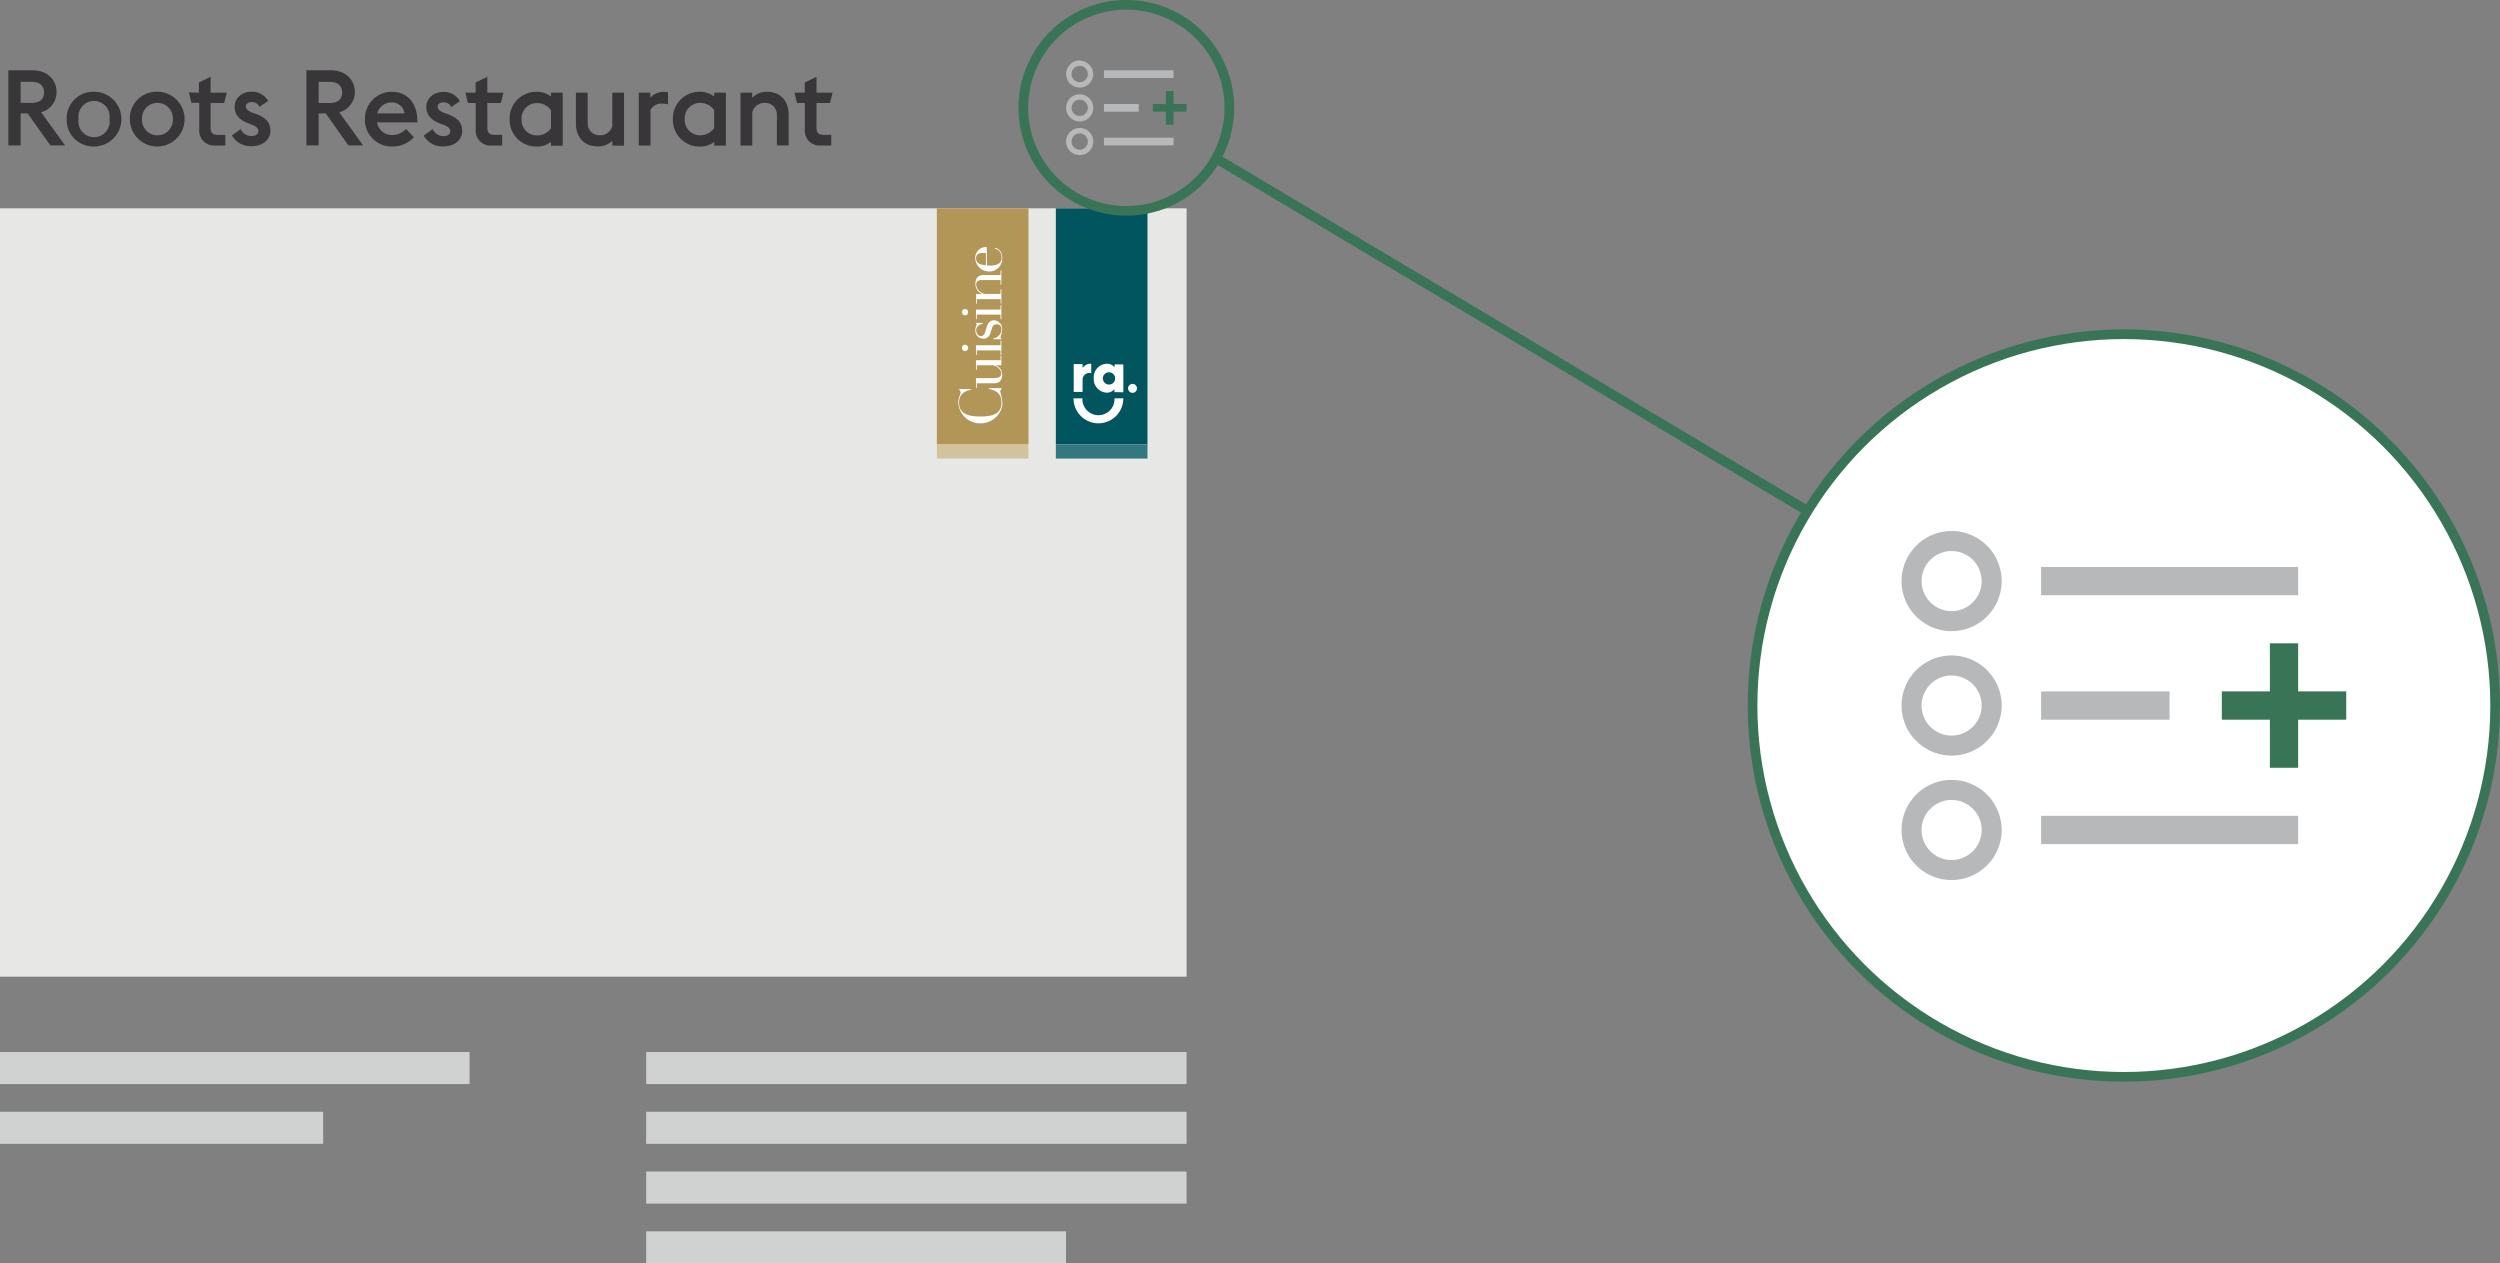 <svg id="Layer_1" data-name="Layer 1" xmlns="http://www.w3.org/2000/svg" xmlns:xlink="http://www.w3.org/1999/xlink" viewBox="0 0 639.23 323.05"><rect x="0" y="0" width="639.23" height="323.05" fill="#808080" stroke="none"/><defs><style>.cls-1,.cls-2{fill:none;}.cls-2{stroke:#3a7457;stroke-miterlimit:10;stroke-width:2.48px;}.cls-3{clip-path:url(#clip-path);}.cls-4{fill:#fff;}.cls-5{fill:#3a7457;}.cls-6{fill:#b6b8ba;}.cls-7{fill:#e7e8e6;}.cls-8{fill:#383638;}.cls-9{fill:#00555f;}.cls-10{fill:#33777f;}.cls-11{fill:#b29658;}.cls-12{fill:#d3c29e;}.cls-13{fill:#cfd2d0;}</style><clipPath id="clip-path"><rect class="cls-1" width="639.23" height="323.05"/></clipPath></defs><title>Artboard 1</title><line class="cls-2" x1="311.4" y1="40.77" x2="462.4" y2="130.77"/><g class="cls-3"><path class="cls-4" d="M543.05,275.34a94.94,94.94,0,1,0-94.94-94.94,94.94,94.94,0,0,0,94.94,94.94"/><circle class="cls-2" cx="543.05" cy="180.4" r="94.94"/></g><polygon class="cls-5" points="599.91 176.78 587.62 176.78 587.62 164.49 580.39 164.49 580.39 176.78 568.1 176.78 568.1 184.02 580.39 184.02 580.39 196.31 587.62 196.31 587.62 184.02 599.91 184.02 599.91 176.78"/><g class="cls-3"><path class="cls-6" d="M499,156.26a7.68,7.68,0,1,1,7.69-7.68,7.69,7.69,0,0,1-7.69,7.68m0-20.48a12.8,12.8,0,1,0,12.81,12.8A12.8,12.8,0,0,0,499,135.78"/><path class="cls-6" d="M499,219.9a7.68,7.68,0,1,1,7.69-7.68A7.69,7.69,0,0,1,499,219.9m0-20.48a12.8,12.8,0,1,0,12.81,12.8A12.8,12.8,0,0,0,499,199.42"/><path class="cls-6" d="M499,188.08a7.68,7.68,0,1,1,7.69-7.68,7.69,7.69,0,0,1-7.69,7.68m0-20.48a12.8,12.8,0,1,0,12.81,12.8A12.8,12.8,0,0,0,499,167.6"/></g><rect class="cls-6" x="521.89" y="144.97" width="65.73" height="7.23"/><rect class="cls-6" x="521.89" y="176.79" width="32.85" height="7.23"/><rect class="cls-6" x="521.89" y="208.6" width="65.73" height="7.23"/><rect class="cls-7" y="53.27" width="303.4" height="196.46"/><g class="cls-3"><path class="cls-8" d="M203.14,23.69l.65,2.65h2V33.1a3.79,3.79,0,0,0,4.14,4.11h2.62V34.48h-1.86c-1.54,0-1.92-.62-1.92-2V26.34h3.46l.65-2.65h-4.11V19.64l-3,1.46v2.59Zm-13.79,0V37.21h3V28.69a3.22,3.22,0,0,1,3.22-2.38,3,3,0,0,1,3.08,3v7.87h3V29.29c0-3.49-2.13-5.82-5.49-5.82A5.09,5.09,0,0,0,192.33,25V23.69Zm-6.75,9.06a4.33,4.33,0,0,1-3.6,1.84,3.91,3.91,0,0,1-3.92-4.14A3.91,3.91,0,0,1,179,26.31a4.33,4.33,0,0,1,3.6,1.84Zm0,3.48v1h3V23.69h-3v1A5.73,5.73,0,0,0,179,23.47a6.81,6.81,0,0,0-6.95,7,6.8,6.8,0,0,0,6.95,7,5.71,5.71,0,0,0,3.63-1.19M163.32,23.69V37.21h3V28.12a3.17,3.17,0,0,1,3-1.62,5,5,0,0,1,1.48.19V23.58a5.77,5.77,0,0,0-1-.08A4.31,4.31,0,0,0,166.29,25V23.69ZM156.56,36v1.25h3V23.69h-3v8.6a3.23,3.23,0,0,1-3.22,2.3,3,3,0,0,1-3.08-3V23.69h-3v7.92c0,3.49,2.13,5.81,5.49,5.81A5.08,5.08,0,0,0,156.56,36m-15.68-3.21a4.33,4.33,0,0,1-3.6,1.84,3.92,3.92,0,0,1-3.92-4.14,3.92,3.92,0,0,1,3.92-4.14,4.33,4.33,0,0,1,3.6,1.84Zm0,3.48v1h3V23.69h-3v1a5.72,5.72,0,0,0-3.62-1.22,6.81,6.81,0,0,0-6.95,7,6.8,6.8,0,0,0,6.95,7,5.71,5.71,0,0,0,3.62-1.19M119,23.69l.64,2.65h2V33.1a3.79,3.79,0,0,0,4.13,4.11h2.63V34.48h-1.87c-1.54,0-1.92-.62-1.92-2V26.34h3.46l.65-2.65h-4.11V19.64l-3,1.46v2.59Zm-10.66,11a5.5,5.5,0,0,0,5,2.75c2.87,0,4.84-1.64,4.84-4,0-2.11-1.27-3.3-3.54-4.19l-1-.36c-1.27-.51-1.73-.94-1.73-1.64s.7-1.09,1.48-1.09a2.11,2.11,0,0,1,2,1.22l2.19-1.51a4.61,4.61,0,0,0-4.22-2.36c-2.51,0-4.35,1.63-4.35,3.82,0,1.83,1,3.27,3.29,4.16l1,.38c1.24.46,1.81.92,1.81,1.7s-.7,1.25-1.73,1.25A3,3,0,0,1,110.65,33ZM96.46,29A3.71,3.71,0,0,1,100,26.2,3.18,3.18,0,0,1,103.41,29ZM93.3,30.45a6.82,6.82,0,0,0,7,7,7.26,7.26,0,0,0,5.52-2.35l-2-2.13a4.68,4.68,0,0,1-3.52,1.54,3.78,3.78,0,0,1-3.89-3.22h10.3v-.81c-.19-4.33-2.7-7-6.46-7a6.81,6.81,0,0,0-6.92,7m-9-4.14H81.48v-5.4h2.79c2.16,0,3.22,1.08,3.22,2.73s-1.06,2.67-3.22,2.67M83.3,29l5.78,8.17h3.76l-6.11-8.46a5.35,5.35,0,0,0,4-5.22c0-3.22-2.55-5.52-6.11-5.52H78.35v19.2h3.13V29Zm-24,5.63a5.49,5.49,0,0,0,5,2.75c2.87,0,4.84-1.64,4.84-4,0-2.11-1.27-3.3-3.54-4.19l-1-.36c-1.27-.51-1.73-.94-1.73-1.64s.71-1.09,1.49-1.09a2.09,2.09,0,0,1,2,1.22l2.19-1.51a4.6,4.6,0,0,0-4.21-2.36C61.8,23.47,60,25.1,60,27.29c0,1.83,1,3.27,3.3,4.16l.95.38c1.24.46,1.81.92,1.81,1.7s-.7,1.25-1.73,1.25A3,3,0,0,1,61.53,33Zm-11-11,.65,2.65h2V33.1A3.79,3.79,0,0,0,55,37.21h2.62V34.48H55.77c-1.54,0-1.92-.62-1.92-2V26.34h3.46L58,23.69H53.85V19.64l-3,1.46v2.59ZM44.2,30.45a3.95,3.95,0,1,1-7.89,0,3.95,3.95,0,1,1,7.89,0m-11,0a7,7,0,1,0,7-7,6.83,6.83,0,0,0-7,7m-5.21,0a4,4,0,1,1-7.9,0,4,4,0,1,1,7.9,0m-10.95,0a6.82,6.82,0,0,0,7,7,7,7,0,1,0,0-14,6.83,6.83,0,0,0-7,7m-9-4.14H5.27v-5.4H8.06c2.16,0,3.21,1.08,3.21,2.73s-1,2.67-3.21,2.67M7.08,29l5.79,8.17h3.76l-6.11-8.46a5.34,5.34,0,0,0,3.94-5.22c0-3.22-2.54-5.52-6.11-5.52H2.14v19.2H5.27V29Z"/></g><rect class="cls-9" x="269.97" y="53.27" width="23.43" height="60.38"/><rect class="cls-10" x="269.97" y="113.65" width="23.43" height="3.6"/><g class="cls-3"><path class="cls-4" d="M280.86,108.24a6.38,6.38,0,0,1-6.37-6.39h2.27a4.11,4.11,0,1,0,8.21,0h2.26a6.38,6.38,0,0,1-6.37,6.39"/><path class="cls-4" d="M278.5,95.35a1.77,1.77,0,0,1,.52.09l0,0V93h-.21a2.55,2.55,0,0,0-2,1.09h0v-1h-2.27v7.13h2.27V97.05h0a1.73,1.73,0,0,1,1.74-1.7"/><path class="cls-4" d="M287.23,100.3V93.17H285v.75h0A2.48,2.48,0,0,0,283,93a3.47,3.47,0,0,0-3.34,3.7h0a3.47,3.47,0,0,0,3.34,3.7,2.48,2.48,0,0,0,1.95-.89h0v.75Zm-2.1-3.57a1.57,1.57,0,1,1-1.56-1.54,1.56,1.56,0,0,1,1.56,1.54"/><path class="cls-4" d="M289.58,100.44a1.14,1.14,0,1,0-1.14-1.14,1.14,1.14,0,0,0,1.14,1.14"/><circle class="cls-2" cx="288" cy="27.57" r="26.34" transform="translate(152.31 283.1) rotate(-67.5)"/></g><rect class="cls-11" x="239.54" y="53.27" width="23.43" height="60.38"/><rect class="cls-12" x="239.54" y="113.65" width="23.43" height="3.6"/><g class="cls-3"><path class="cls-4" d="M252.83,99.25v.17c1.54.41,3.23.86,3.23,3.56,0,2.08-1.11,3.52-5.36,3.52-2.27,0-5.48-.3-5.48-3.52,0-2.32,1.54-3,3.08-3.35v-.16h-3v.22a.74.74,0,0,1,.32.67c0,.6-.59,1.22-.59,2.48a5.55,5.55,0,0,0,5.69,5.4,5.67,5.67,0,0,0,4.09-1.74,4.9,4.9,0,0,0,1.49-3.55,16.66,16.66,0,0,0-.55-2.8.8.8,0,0,1,.32-.67v-.23Zm3-8.31V92.1h-6.28v2.45h.21V93.4h3.51a2.57,2.57,0,0,1,2.77,2c0,1-.8,1.28-1.85,1.28h-4.64v2.47h.21V98h4.3c1.22,0,1.56-.43,1.77-.72a2.69,2.69,0,0,0,.42-1.57,2.48,2.48,0,0,0-1.74-2.32v0h1.53V90.94Zm.21-.19V87.12h-.21v1.17h-6.28v2.46h.21V89.59h6.07v1.16Zm-9.29-1a.8.8,0,1,0-.8-.8.8.8,0,0,0,.8.8m9.29-3v-.17a.35.35,0,0,1-.21-.36,13.34,13.34,0,0,0,.42-1.92,2.21,2.21,0,0,0-2.15-2.4c-.92,0-1.46.68-1.78,1.61L252,84.6c-.28.88-.55,1.34-1.2,1.34s-1.19-.55-1.19-1.52.8-1.41,1.71-1.7v-.16h-1.73v.16a.24.24,0,0,1,.12.24c0,.43-.32.58-.32,1.46a2,2,0,0,0,2,2.17,1.79,1.79,0,0,0,1.85-1.49l.4-1.18c.19-.52.41-1,1.18-1a1.17,1.17,0,0,1,1.26,1.25,2.48,2.48,0,0,1-2.12,2.38v.17Zm0-5.13V78h-.21v1.17h-6.28V81.6h.21V80.44h6.07V81.6Zm-9.29-1a.8.8,0,1,0-.8-.8.8.8,0,0,0,.8.8m9.29-3V74h-.21v1.16h-3.42a2.62,2.62,0,0,1-2.81-2.4c0-.79.56-1.15,1.34-1.15h4.89V72.8h.21V69.17h-.21v1.16h-4.42c-1.41,0-2,.93-2,2.26a2.72,2.72,0,0,0,1.79,2.6v0h-1.62v2.44h.21V76.49h6.07v1.17ZM252.3,63.18A2.74,2.74,0,0,0,249.36,66a3.52,3.52,0,0,0,3.48,3.41,3.3,3.3,0,0,0,3.42-3.5,2.43,2.43,0,0,0-1.87-2.57l0,.23a2.19,2.19,0,0,1,1.71,2.33c0,1.78-1.69,2-3,2h-.71Zm-.21,4.64c-1.32-.09-2.51-.43-2.51-1.8,0-.78.37-1.33,1.74-1.33a7,7,0,0,1,.77,0Z"/></g><rect class="cls-13" y="268.99" width="120.07" height="8.2"/><rect class="cls-13" x="165.22" y="268.99" width="138.18" height="8.2"/><rect class="cls-13" y="284.27" width="82.63" height="8.2"/><rect class="cls-13" x="165.22" y="284.27" width="138.18" height="8.2"/><rect class="cls-13" x="165.22" y="299.56" width="138.18" height="8.2"/><rect class="cls-13" x="165.22" y="314.84" width="107.35" height="8.2"/><polygon class="cls-5" points="303.4 26.59 300.07 26.59 300.07 23.27 298.11 23.27 298.11 26.59 294.78 26.59 294.78 28.55 298.11 28.55 298.11 31.88 300.07 31.88 300.07 28.55 303.4 28.55 303.4 26.59"/><g class="cls-3"><path class="cls-6" d="M276.07,21A2.08,2.08,0,1,1,278.15,19,2.08,2.08,0,0,1,276.07,21m0-5.55A3.47,3.47,0,1,0,279.54,19a3.47,3.47,0,0,0-3.47-3.47"/><path class="cls-6" d="M276.07,38.27a2.08,2.08,0,1,1,2.08-2.08,2.08,2.08,0,0,1-2.08,2.08m0-5.55a3.47,3.47,0,1,0,3.47,3.47,3.47,3.47,0,0,0-3.47-3.47"/><path class="cls-6" d="M276.07,29.65a2.08,2.08,0,1,1,2.08-2.08,2.08,2.08,0,0,1-2.08,2.08m0-5.54a3.47,3.47,0,1,0,3.47,3.46,3.47,3.47,0,0,0-3.47-3.46"/></g><rect class="cls-6" x="282.27" y="17.98" width="17.8" height="1.96"/><rect class="cls-6" x="282.27" y="26.6" width="8.9" height="1.96"/><rect class="cls-6" x="282.27" y="35.21" width="17.8" height="1.96"/></svg>
